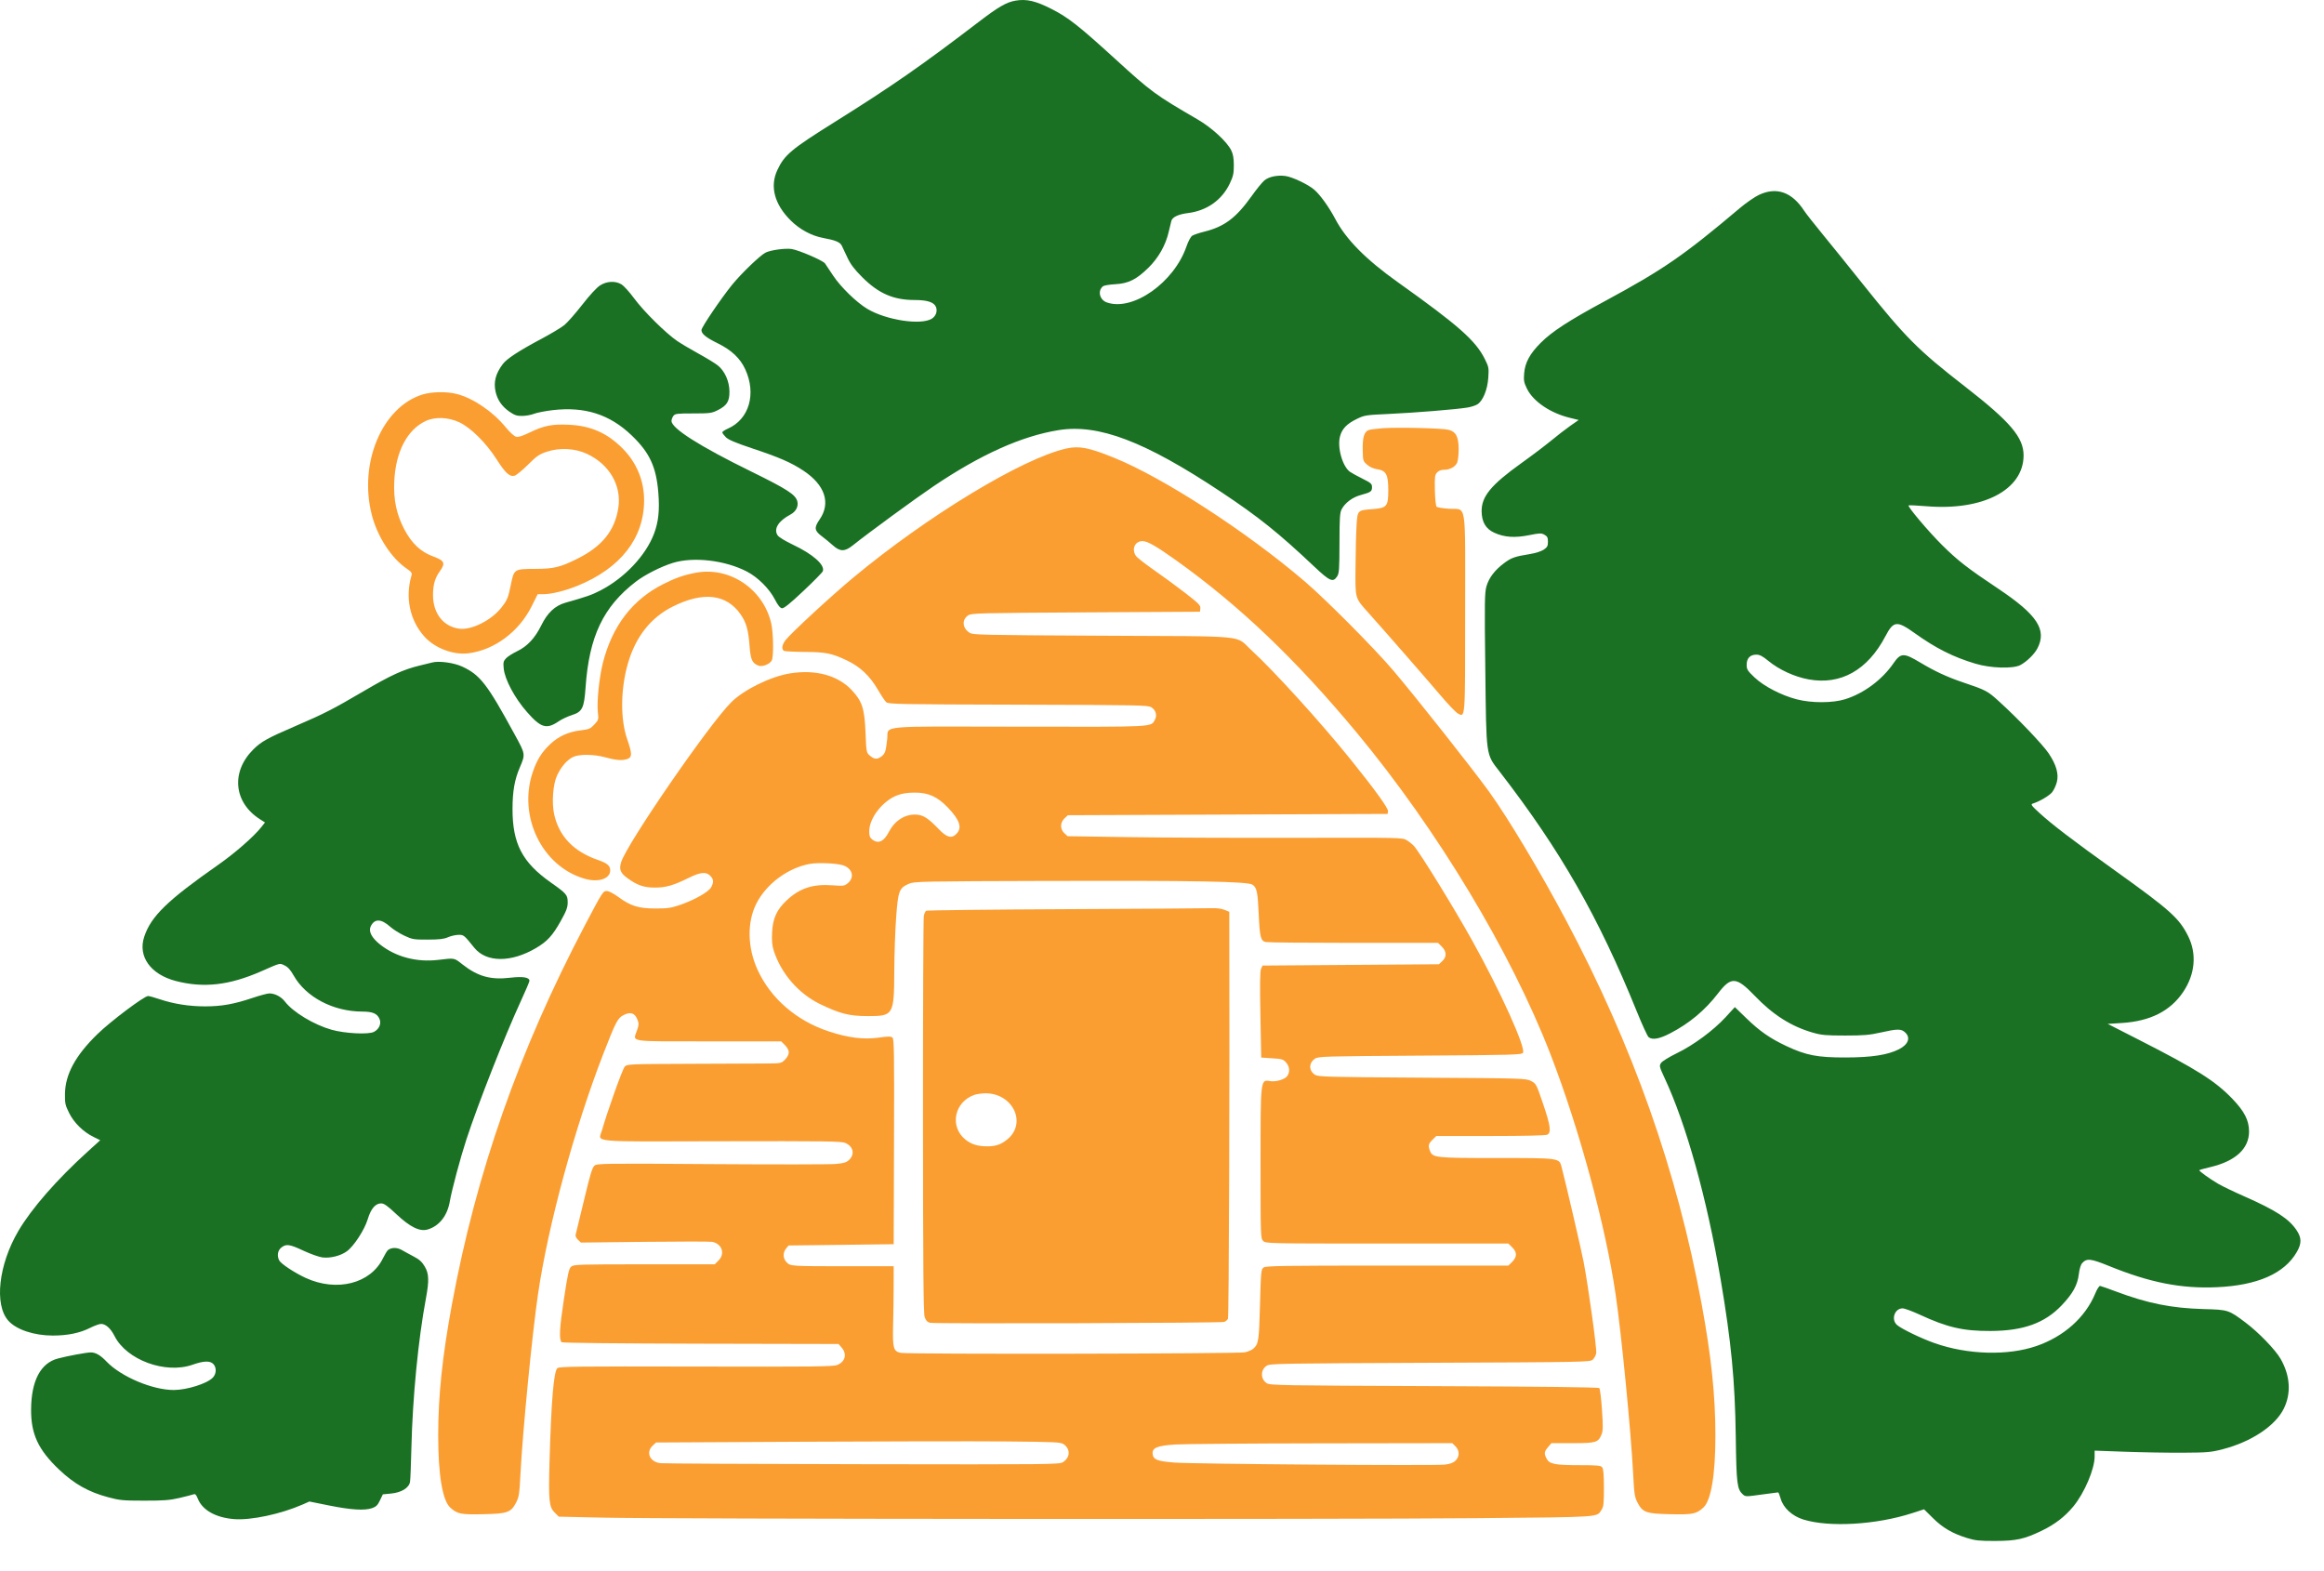 <svg width="71" height="48" viewBox="0 0 71 48" fill="none" xmlns="http://www.w3.org/2000/svg">
    <path fill-rule="evenodd" clip-rule="evenodd"
          d="M12.896 12.056C11.673 12.444 10.957 14.147 11.356 15.719C11.525 16.388 11.951 17.047 12.422 17.37C12.565 17.467 12.593 17.506 12.573 17.575C12.372 18.252 12.52 18.956 12.968 19.451C13.287 19.804 13.85 20.017 14.311 19.959C15.104 19.86 15.854 19.302 16.244 18.521L16.427 18.154L16.59 18.154C16.846 18.153 17.26 18.052 17.638 17.899C18.958 17.363 19.678 16.441 19.678 15.286C19.678 14.685 19.45 14.134 19.024 13.704C18.552 13.228 18.046 13.005 17.372 12.976C16.863 12.954 16.616 13.003 16.189 13.21C15.958 13.322 15.837 13.36 15.765 13.342C15.709 13.328 15.574 13.205 15.452 13.056C15.063 12.578 14.459 12.166 13.957 12.037C13.647 11.956 13.183 11.965 12.896 12.056ZM13.002 12.864C12.437 13.131 12.085 13.809 12.045 14.71C12.02 15.271 12.113 15.713 12.352 16.171C12.577 16.6 12.854 16.861 13.231 16.999C13.585 17.129 13.618 17.203 13.435 17.456C13.288 17.66 13.229 17.867 13.229 18.178C13.228 18.739 13.545 19.144 14.034 19.208C14.401 19.255 15.005 18.955 15.308 18.574C15.497 18.336 15.524 18.27 15.607 17.864C15.704 17.385 15.707 17.383 16.34 17.38C16.916 17.378 17.105 17.334 17.628 17.075C18.39 16.699 18.781 16.217 18.89 15.518C18.997 14.839 18.618 14.185 17.934 13.867C17.566 13.695 17.102 13.67 16.709 13.8C16.475 13.877 16.399 13.93 16.128 14.2C15.956 14.37 15.773 14.521 15.72 14.534C15.567 14.572 15.443 14.457 15.162 14.019C14.847 13.528 14.389 13.073 14.041 12.906C13.704 12.744 13.291 12.727 13.002 12.864ZM42.234 13.083C42.037 13.098 41.844 13.124 41.804 13.142C41.674 13.202 41.626 13.366 41.632 13.733C41.637 14.073 41.64 14.086 41.764 14.195C41.845 14.268 41.956 14.318 42.076 14.336C42.346 14.376 42.413 14.501 42.413 14.972C42.413 15.47 42.372 15.52 41.937 15.554C41.467 15.59 41.473 15.583 41.443 16.064C41.429 16.288 41.415 16.855 41.412 17.323C41.404 18.311 41.388 18.254 41.812 18.729C42.38 19.364 43.559 20.715 43.986 21.218C44.227 21.503 44.474 21.762 44.535 21.796C44.769 21.923 44.762 22.012 44.762 18.707C44.762 15.215 44.82 15.58 44.265 15.543C44.081 15.531 43.911 15.503 43.889 15.48C43.866 15.458 43.843 15.233 43.837 14.98C43.828 14.575 43.836 14.511 43.902 14.437C43.951 14.383 44.026 14.353 44.114 14.353C44.292 14.353 44.457 14.265 44.516 14.137C44.542 14.079 44.563 13.896 44.563 13.728C44.563 13.346 44.482 13.188 44.256 13.131C44.06 13.081 42.695 13.049 42.234 13.083ZM32.589 13.7C31.251 13.993 28.335 15.759 26.058 17.655C25.392 18.209 24.159 19.348 23.999 19.556C23.891 19.697 23.869 19.834 23.949 19.883C23.976 19.9 24.258 19.915 24.576 19.917C25.229 19.921 25.408 19.957 25.873 20.177C26.275 20.366 26.577 20.652 26.824 21.078C26.923 21.249 27.037 21.418 27.076 21.454C27.142 21.513 27.504 21.52 31.11 21.529C34.815 21.539 35.078 21.544 35.178 21.61C35.314 21.698 35.357 21.858 35.281 21.993C35.155 22.217 35.319 22.208 31.135 22.201C26.723 22.193 27.152 22.153 27.105 22.576C27.062 22.959 27.043 23.02 26.936 23.104C26.803 23.208 26.715 23.204 26.579 23.088C26.468 22.993 26.467 22.988 26.443 22.385C26.412 21.646 26.342 21.428 26.024 21.086C25.603 20.634 24.917 20.447 24.14 20.572C23.544 20.668 22.73 21.067 22.34 21.454C21.662 22.127 19.145 25.784 18.976 26.342C18.909 26.563 18.952 26.671 19.169 26.829C19.466 27.045 19.668 27.116 19.997 27.117C20.337 27.119 20.577 27.051 21.041 26.82C21.4 26.642 21.576 26.626 21.702 26.759C21.804 26.867 21.81 26.947 21.728 27.104C21.654 27.247 21.219 27.494 20.773 27.647C20.499 27.741 20.393 27.756 20.017 27.755C19.502 27.754 19.27 27.681 18.883 27.398C18.749 27.3 18.599 27.222 18.543 27.222C18.422 27.222 18.413 27.236 17.878 28.251C15.862 32.08 14.549 35.821 13.805 39.859C13.514 41.436 13.387 42.645 13.387 43.852C13.387 45.059 13.518 45.842 13.756 46.059C13.973 46.255 14.071 46.275 14.756 46.261C15.508 46.246 15.61 46.209 15.77 45.901C15.855 45.737 15.87 45.637 15.901 45.031C15.967 43.735 16.257 40.766 16.437 39.536C16.746 37.429 17.553 34.46 18.434 32.191C18.816 31.208 18.871 31.103 19.052 31.011C19.258 30.907 19.388 30.945 19.467 31.134C19.523 31.268 19.523 31.297 19.459 31.485C19.337 31.843 19.148 31.815 21.651 31.815H23.865L23.982 31.931C24.052 32.001 24.098 32.088 24.098 32.152C24.098 32.215 24.052 32.303 23.982 32.373C23.866 32.487 23.86 32.488 23.394 32.491C23.135 32.492 22.077 32.497 21.043 32.501C19.22 32.508 19.161 32.51 19.086 32.587C19.019 32.656 18.561 33.937 18.39 34.534C18.282 34.91 17.924 34.878 22.056 34.867C25.186 34.86 25.699 34.866 25.821 34.917C26.065 35.019 26.123 35.255 25.947 35.43C25.863 35.513 25.792 35.536 25.539 35.56C25.37 35.576 23.661 35.578 21.741 35.565C18.457 35.542 18.244 35.545 18.163 35.61C18.095 35.665 18.03 35.877 17.842 36.667C17.712 37.211 17.597 37.685 17.586 37.722C17.574 37.76 17.603 37.825 17.656 37.875L17.747 37.962L19.698 37.94C20.771 37.928 21.698 37.928 21.758 37.94C22.058 38 22.16 38.302 21.951 38.51L21.835 38.626H19.686C17.698 38.626 17.531 38.631 17.453 38.695C17.38 38.755 17.349 38.894 17.227 39.695C17.093 40.578 17.075 40.922 17.158 41.006C17.181 41.028 18.86 41.046 21.407 41.052L25.618 41.061L25.714 41.172C25.883 41.367 25.825 41.6 25.582 41.7C25.459 41.752 24.887 41.758 21.263 41.75C17.63 41.742 17.078 41.748 17.027 41.799C16.915 41.911 16.84 42.817 16.788 44.667C16.755 45.846 16.774 46.041 16.945 46.21L17.071 46.336L18.424 46.366C20.345 46.41 40.898 46.422 45.136 46.382C48.997 46.346 48.774 46.361 48.932 46.12C48.991 46.031 49.002 45.923 49.001 45.452C49 45.043 48.986 44.873 48.947 44.827C48.902 44.773 48.793 44.763 48.251 44.763C47.505 44.763 47.336 44.729 47.251 44.565C47.168 44.407 47.175 44.352 47.294 44.212L47.397 44.09H48.042C48.761 44.09 48.825 44.071 48.928 43.827C48.974 43.716 48.977 43.587 48.942 43.07C48.919 42.728 48.882 42.43 48.86 42.408C48.833 42.381 47.123 42.361 43.813 42.348C39.118 42.329 38.8 42.324 38.699 42.258C38.506 42.132 38.506 41.85 38.699 41.724C38.8 41.659 39.112 41.654 43.691 41.635C48.408 41.616 48.579 41.612 48.659 41.54C48.705 41.499 48.753 41.41 48.766 41.342C48.789 41.218 48.528 39.322 48.38 38.546C48.312 38.189 47.822 36.082 47.706 35.646C47.633 35.377 47.648 35.379 45.718 35.379C43.848 35.379 43.767 35.37 43.687 35.16C43.626 35.001 43.638 34.946 43.764 34.821L43.88 34.706H45.538C46.605 34.706 47.224 34.691 47.273 34.665C47.398 34.598 47.368 34.384 47.141 33.718C46.936 33.117 46.93 33.106 46.773 33.025C46.617 32.945 46.548 32.943 43.447 32.924C40.508 32.905 40.272 32.899 40.172 32.834C39.98 32.709 39.981 32.474 40.175 32.343C40.277 32.275 40.458 32.269 43.384 32.251C46.232 32.233 46.489 32.225 46.528 32.164C46.622 32.016 45.839 30.284 44.983 28.746C44.42 27.734 43.381 26.048 43.195 25.843C43.149 25.793 43.051 25.715 42.978 25.67C42.847 25.589 42.816 25.589 39.593 25.596C37.805 25.6 35.503 25.591 34.479 25.575L32.617 25.547L32.518 25.456C32.382 25.331 32.384 25.131 32.522 25.002L32.625 24.906L37.509 24.886L42.393 24.866L42.405 24.783C42.418 24.696 42.005 24.125 41.263 23.203C40.364 22.085 38.925 20.5 38.233 19.865C37.718 19.394 38.235 19.444 33.692 19.422C29.959 19.403 29.722 19.398 29.619 19.33C29.398 19.187 29.38 18.93 29.581 18.798C29.681 18.733 29.932 18.727 33.174 18.709L36.66 18.689L36.672 18.586C36.682 18.497 36.623 18.436 36.214 18.119C35.956 17.919 35.523 17.602 35.254 17.415C34.984 17.227 34.735 17.032 34.701 16.98C34.564 16.773 34.675 16.531 34.906 16.531C35.055 16.531 35.333 16.691 35.943 17.127C37.868 18.503 39.592 20.149 41.447 22.381C43.906 25.343 46.154 29.074 47.369 32.211C48.246 34.479 49.05 37.441 49.357 39.536C49.54 40.786 49.826 43.72 49.894 45.031C49.925 45.637 49.94 45.737 50.025 45.901C50.184 46.209 50.286 46.246 51.039 46.261C51.723 46.275 51.822 46.255 52.038 46.059C52.276 45.842 52.407 45.059 52.407 43.852C52.407 42.645 52.281 41.436 51.99 39.859C51.237 35.774 49.895 31.973 47.838 28.104C47.066 26.65 46.081 25.004 45.507 24.206C45.011 23.517 43.284 21.332 42.571 20.491C41.994 19.811 40.523 18.33 39.866 17.767C38.09 16.247 35.542 14.594 34.032 13.983C33.271 13.675 32.97 13.616 32.589 13.7ZM21.251 17.499C20.892 17.567 20.646 17.653 20.276 17.838C19.327 18.312 18.709 19.114 18.42 20.246C18.306 20.693 18.229 21.449 18.265 21.762C18.291 21.98 18.287 21.994 18.159 22.133C18.038 22.264 17.998 22.281 17.732 22.314C17.361 22.36 17.069 22.493 16.815 22.729C16.553 22.973 16.402 23.214 16.274 23.595C15.819 24.949 16.564 26.474 17.863 26.847C18.284 26.968 18.643 26.849 18.643 26.588C18.643 26.449 18.548 26.369 18.271 26.274C17.53 26.02 17.081 25.554 16.931 24.882C16.852 24.53 16.893 23.963 17.017 23.696C17.142 23.425 17.326 23.213 17.509 23.126C17.703 23.034 18.153 23.042 18.513 23.142C18.83 23.231 19.023 23.243 19.178 23.184C19.314 23.133 19.311 23.012 19.163 22.588C18.948 21.974 18.957 21.047 19.186 20.261C19.421 19.451 19.883 18.867 20.554 18.531C21.485 18.065 22.196 18.148 22.629 18.774C22.799 19.02 22.863 19.246 22.899 19.728C22.931 20.157 22.979 20.262 23.174 20.337C23.289 20.38 23.517 20.292 23.577 20.18C23.64 20.064 23.629 19.324 23.56 19.035C23.311 17.985 22.284 17.302 21.251 17.499ZM27.413 24.297C26.969 24.466 26.563 24.983 26.556 25.385C26.554 25.533 26.572 25.587 26.644 25.645C26.828 25.793 27.003 25.714 27.158 25.412C27.328 25.081 27.623 24.886 27.953 24.886C28.188 24.886 28.345 24.981 28.672 25.323C28.93 25.592 29.074 25.63 29.227 25.467C29.399 25.285 29.32 25.052 28.96 24.674C28.641 24.339 28.358 24.212 27.94 24.215C27.721 24.216 27.557 24.242 27.413 24.297ZM24.747 26.392C24.075 26.512 23.412 27.003 23.107 27.607C22.82 28.174 22.834 28.948 23.143 29.625C23.543 30.503 24.329 31.183 25.32 31.511C25.915 31.707 26.385 31.765 26.849 31.7C27.13 31.66 27.219 31.66 27.265 31.698C27.316 31.739 27.322 32.167 27.313 34.879L27.303 38.012L25.697 38.032L24.091 38.051L24.015 38.145C23.909 38.275 23.918 38.45 24.036 38.568C24.154 38.685 24.149 38.685 25.989 38.685H27.303L27.302 39.279C27.302 39.606 27.294 40.152 27.285 40.493C27.268 41.193 27.295 41.287 27.524 41.332C27.747 41.377 37.836 41.36 38.033 41.315C38.131 41.292 38.245 41.244 38.286 41.207C38.451 41.059 38.464 40.971 38.494 39.859C38.522 38.829 38.527 38.778 38.606 38.723C38.676 38.673 39.217 38.665 42.385 38.665H46.082L46.199 38.55C46.35 38.399 46.35 38.258 46.199 38.108L46.082 37.992H42.376C38.724 37.992 38.669 37.991 38.591 37.913C38.513 37.836 38.511 37.781 38.511 35.535C38.511 32.938 38.506 32.981 38.808 33.03C38.983 33.058 39.254 32.977 39.326 32.874C39.414 32.749 39.401 32.588 39.292 32.462C39.207 32.364 39.166 32.351 38.864 32.332L38.531 32.31L38.506 31.003C38.488 30.059 38.494 29.669 38.526 29.598L38.572 29.499L41.266 29.479L43.96 29.459L44.062 29.363C44.203 29.232 44.198 29.07 44.049 28.922L43.932 28.806H41.366C39.955 28.806 38.744 28.795 38.676 28.781C38.514 28.749 38.486 28.641 38.453 27.895C38.425 27.254 38.393 27.108 38.262 27.027C38.108 26.93 36.52 26.901 32.101 26.913C28.143 26.924 27.932 26.929 27.77 26.999C27.47 27.13 27.438 27.211 27.378 28.028C27.349 28.423 27.323 29.156 27.321 29.657C27.315 31.015 27.299 31.043 26.514 31.043C25.945 31.043 25.661 30.971 25.053 30.676C24.397 30.357 23.869 29.75 23.64 29.049C23.589 28.891 23.575 28.748 23.588 28.491C23.608 28.059 23.728 27.794 24.032 27.509C24.43 27.135 24.829 27.003 25.434 27.047C25.778 27.072 25.799 27.069 25.908 26.976C26.122 26.793 26.032 26.513 25.734 26.43C25.521 26.371 24.983 26.35 24.747 26.392ZM32.579 27.776C30.247 27.787 28.318 27.809 28.294 27.825C28.269 27.841 28.237 27.912 28.223 27.983C28.208 28.055 28.197 30.807 28.198 34.101C28.2 38.737 28.211 40.122 28.249 40.235C28.286 40.345 28.328 40.39 28.413 40.413C28.544 40.447 37.289 40.422 37.401 40.386C37.443 40.373 37.494 40.33 37.515 40.29C37.546 40.233 37.57 32.972 37.556 28.123L37.556 27.857L37.411 27.797C37.327 27.762 37.174 27.741 37.043 27.746C36.92 27.751 34.911 27.765 32.579 27.776ZM29.761 33.452C29.154 33.671 29.005 34.414 29.49 34.812C29.671 34.96 29.871 35.022 30.166 35.022C30.425 35.022 30.591 34.963 30.783 34.802C31.381 34.301 30.933 33.39 30.095 33.402C29.983 33.404 29.833 33.426 29.761 33.452ZM24.549 44.047L20.043 44.07L19.94 44.166C19.724 44.369 19.849 44.66 20.172 44.702C20.262 44.714 23.041 44.728 26.349 44.733C32.086 44.743 32.368 44.74 32.472 44.672C32.697 44.526 32.709 44.277 32.499 44.125C32.407 44.059 32.266 44.052 30.727 44.038C29.808 44.03 27.027 44.034 24.549 44.047ZM35.9 44.131C35.35 44.168 35.196 44.233 35.214 44.418C35.231 44.592 35.352 44.641 35.877 44.683C36.434 44.728 43.832 44.784 44.141 44.746C44.307 44.725 44.402 44.689 44.469 44.623C44.595 44.498 44.593 44.314 44.465 44.187L44.368 44.09L40.355 44.096C38.147 44.099 36.142 44.115 35.9 44.131Z"
          fill="#FB9E32"/>
    <path fill-rule="evenodd" clip-rule="evenodd"
          d="M31.023 0.02C30.748 0.067 30.502 0.209 29.905 0.666C28.154 2.004 27.25 2.633 25.511 3.721C24.173 4.557 23.966 4.731 23.749 5.195C23.515 5.695 23.659 6.241 24.155 6.734C24.432 7.01 24.794 7.205 25.153 7.271C25.522 7.338 25.665 7.398 25.717 7.505C25.743 7.558 25.821 7.725 25.891 7.874C25.986 8.076 26.102 8.229 26.342 8.469C26.845 8.97 27.297 9.166 27.95 9.166C28.336 9.166 28.54 9.235 28.596 9.382C28.645 9.51 28.592 9.657 28.47 9.735C28.139 9.943 27.081 9.783 26.498 9.437C26.169 9.241 25.678 8.763 25.453 8.42C25.343 8.254 25.231 8.086 25.204 8.047C25.139 7.958 24.412 7.644 24.187 7.608C23.991 7.577 23.539 7.64 23.386 7.719C23.215 7.808 22.644 8.358 22.363 8.704C22.02 9.13 21.43 10 21.43 10.083C21.43 10.2 21.565 10.31 21.932 10.491C22.348 10.696 22.614 10.947 22.767 11.28C23.114 12.033 22.888 12.809 22.239 13.094C22.144 13.135 22.067 13.188 22.067 13.21C22.067 13.232 22.117 13.299 22.177 13.359C22.256 13.437 22.48 13.531 22.983 13.699C23.811 13.975 24.169 14.13 24.543 14.378C25.205 14.816 25.388 15.368 25.039 15.872C24.865 16.125 24.878 16.213 25.119 16.392C25.203 16.455 25.348 16.574 25.441 16.657C25.663 16.857 25.805 16.859 26.049 16.665C26.525 16.284 27.967 15.229 28.517 14.858C29.962 13.884 31.208 13.324 32.339 13.141C33.561 12.944 34.975 13.482 37.31 15.033C38.449 15.79 39.062 16.281 40.155 17.313C40.627 17.758 40.725 17.801 40.849 17.612C40.912 17.517 40.92 17.398 40.922 16.592C40.923 15.82 40.934 15.661 40.989 15.557C41.096 15.359 41.319 15.193 41.567 15.125C41.88 15.04 41.916 15.015 41.916 14.884C41.916 14.782 41.885 14.754 41.637 14.63C41.483 14.554 41.309 14.459 41.249 14.419C41.016 14.261 40.847 13.669 40.939 13.329C41 13.101 41.146 12.949 41.44 12.805C41.687 12.684 41.718 12.679 42.422 12.647C43.212 12.611 44.498 12.507 44.831 12.451C44.946 12.432 45.084 12.387 45.139 12.351C45.306 12.242 45.443 11.906 45.468 11.545C45.489 11.246 45.483 11.211 45.366 10.976C45.084 10.406 44.57 9.951 42.706 8.623C41.725 7.924 41.125 7.317 40.795 6.692C40.604 6.33 40.337 5.957 40.154 5.798C39.972 5.638 39.482 5.405 39.272 5.377C39.025 5.344 38.764 5.398 38.629 5.511C38.562 5.567 38.385 5.784 38.236 5.994C37.763 6.656 37.409 6.923 36.801 7.075C36.638 7.115 36.467 7.173 36.423 7.202C36.377 7.232 36.3 7.376 36.248 7.528C35.869 8.631 34.613 9.517 33.818 9.241C33.592 9.163 33.525 8.883 33.699 8.744C33.729 8.72 33.897 8.693 34.073 8.683C34.476 8.661 34.719 8.54 35.088 8.177C35.394 7.876 35.613 7.487 35.705 7.083C35.74 6.933 35.776 6.781 35.787 6.745C35.821 6.63 36.004 6.545 36.295 6.509C36.869 6.438 37.33 6.112 37.569 5.611C37.676 5.385 37.695 5.301 37.694 5.048C37.694 4.834 37.672 4.707 37.615 4.593C37.483 4.325 37.019 3.899 36.58 3.644C35.293 2.896 35.175 2.81 34.072 1.803C32.963 0.791 32.639 0.537 32.137 0.28C31.639 0.026 31.363 -0.038 31.023 0.02ZM53.739 5.953C53.607 6.016 53.347 6.195 53.162 6.351C51.435 7.809 50.825 8.23 49.023 9.204C47.935 9.791 47.413 10.13 47.072 10.472C46.738 10.806 46.59 11.077 46.564 11.407C46.546 11.624 46.558 11.688 46.65 11.876C46.841 12.264 47.362 12.619 47.954 12.763L48.23 12.831L47.979 13.006C47.841 13.102 47.576 13.307 47.39 13.461C47.204 13.614 46.792 13.926 46.474 14.153C45.553 14.813 45.259 15.169 45.265 15.621C45.269 15.951 45.392 16.158 45.654 16.277C45.96 16.416 46.28 16.438 46.716 16.35C47.041 16.285 47.089 16.283 47.184 16.337C47.271 16.385 47.291 16.424 47.291 16.551C47.291 16.682 47.27 16.72 47.16 16.794C47.086 16.843 46.906 16.901 46.742 16.927C46.279 17.002 46.174 17.038 45.951 17.205C45.666 17.418 45.49 17.649 45.413 17.911C45.356 18.106 45.352 18.384 45.377 20.449C45.409 23.156 45.39 23.025 45.819 23.579C47.679 25.988 48.834 28.008 50.007 30.905C50.17 31.308 50.332 31.659 50.367 31.687C50.486 31.778 50.693 31.741 51.023 31.57C51.61 31.267 52.091 30.865 52.491 30.344C52.887 29.828 53.048 29.839 53.605 30.419C54.163 31.003 54.722 31.358 55.382 31.548C55.649 31.625 55.784 31.637 56.368 31.637C56.937 31.637 57.112 31.622 57.464 31.543C57.973 31.429 58.083 31.428 58.205 31.543C58.377 31.703 58.3 31.911 58.015 32.056C57.672 32.23 57.181 32.306 56.388 32.307C55.523 32.309 55.181 32.243 54.574 31.958C54.074 31.722 53.763 31.506 53.351 31.107L53.001 30.768L52.721 31.074C52.349 31.479 51.742 31.928 51.227 32.178C50.99 32.293 50.782 32.422 50.746 32.475C50.688 32.565 50.694 32.59 50.855 32.935C51.518 34.355 52.147 36.612 52.566 39.081C52.892 41.003 53.005 42.171 53.029 43.892C53.049 45.337 53.069 45.498 53.247 45.657C53.324 45.727 53.345 45.727 53.813 45.661C54.08 45.624 54.309 45.593 54.323 45.594C54.336 45.594 54.371 45.679 54.4 45.783C54.481 46.069 54.752 46.318 55.099 46.425C55.892 46.668 57.328 46.583 58.423 46.227L58.781 46.111L59.05 46.377C59.349 46.675 59.647 46.849 60.091 46.987C60.346 47.066 60.472 47.079 60.947 47.078C61.601 47.076 61.844 47.023 62.381 46.763C62.783 46.568 63.082 46.338 63.341 46.025C63.68 45.615 63.993 44.881 63.993 44.497V44.319L64.939 44.353C65.459 44.372 66.252 44.385 66.701 44.382C67.445 44.378 67.552 44.368 67.915 44.273C68.783 44.047 69.512 43.562 69.771 43.037C70.003 42.568 69.969 42.031 69.675 41.516C69.515 41.236 68.998 40.702 68.598 40.402C68.087 40.019 68.072 40.014 67.329 39.994C66.339 39.966 65.611 39.82 64.64 39.455C64.405 39.367 64.189 39.291 64.161 39.287C64.133 39.282 64.067 39.383 64.015 39.51C63.711 40.249 63.053 40.836 62.208 41.125C61.335 41.424 60.112 41.389 59.108 41.036C58.697 40.892 58.079 40.593 57.951 40.476C57.767 40.307 57.884 39.972 58.127 39.972C58.185 39.972 58.424 40.06 58.658 40.168C59.494 40.555 59.977 40.666 60.808 40.663C61.813 40.66 62.467 40.424 62.986 39.879C63.327 39.52 63.469 39.262 63.51 38.926C63.528 38.77 63.569 38.637 63.612 38.59C63.751 38.436 63.87 38.449 64.436 38.679C65.69 39.188 66.64 39.374 67.726 39.326C68.968 39.27 69.789 38.909 70.168 38.252C70.32 37.988 70.319 37.82 70.162 37.584C69.928 37.234 69.533 36.978 68.571 36.553C68.253 36.413 67.895 36.241 67.775 36.171C67.5 36.01 67.169 35.771 67.192 35.749C67.201 35.739 67.354 35.697 67.532 35.655C68.299 35.473 68.712 35.091 68.71 34.567C68.709 34.227 68.569 33.953 68.2 33.569C67.677 33.025 67.117 32.671 65.357 31.773L64.392 31.281L64.82 31.254C65.691 31.2 66.306 30.889 66.698 30.305C67.064 29.761 67.118 29.14 66.849 28.599C66.575 28.05 66.302 27.805 64.611 26.594C63.33 25.677 62.696 25.194 62.301 24.832C62.059 24.61 62.033 24.573 62.102 24.551C62.317 24.483 62.615 24.306 62.699 24.197C62.751 24.129 62.814 23.991 62.839 23.89C62.901 23.645 62.821 23.364 62.591 23.02C62.411 22.751 61.65 21.953 61.078 21.434C60.719 21.107 60.681 21.087 59.959 20.843C59.48 20.681 59.107 20.507 58.659 20.238C58.16 19.939 58.069 19.942 57.847 20.264C57.5 20.769 56.941 21.184 56.368 21.363C55.988 21.481 55.346 21.483 54.895 21.366C54.422 21.244 53.89 20.968 53.603 20.697C53.386 20.491 53.362 20.453 53.362 20.308C53.362 20.11 53.468 20 53.659 20C53.761 20 53.849 20.046 54.026 20.192C54.353 20.461 54.824 20.678 55.255 20.756C56.236 20.936 57.058 20.473 57.602 19.436C57.849 18.965 57.952 18.954 58.499 19.346C59.144 19.807 59.672 20.073 60.35 20.276C60.815 20.416 61.5 20.437 61.724 20.318C61.917 20.216 62.154 19.985 62.245 19.808C62.54 19.24 62.239 18.781 61.047 17.985C60.109 17.359 59.808 17.125 59.332 16.652C58.916 16.238 58.272 15.477 58.308 15.441C58.318 15.431 58.564 15.442 58.855 15.466C60.583 15.61 61.816 14.967 61.822 13.918C61.825 13.365 61.419 12.887 60.032 11.809C58.597 10.695 58.221 10.318 56.894 8.658C56.483 8.143 55.936 7.466 55.68 7.154C55.424 6.841 55.171 6.521 55.12 6.441C54.746 5.866 54.277 5.701 53.739 5.953ZM18.33 8.721C18.229 8.786 18.01 9.023 17.787 9.311C17.581 9.575 17.336 9.854 17.242 9.931C17.148 10.007 16.829 10.199 16.533 10.356C15.856 10.716 15.483 10.96 15.363 11.12C15.142 11.413 15.075 11.669 15.14 11.964C15.197 12.22 15.335 12.419 15.566 12.579C15.722 12.686 15.793 12.71 15.956 12.707C16.065 12.706 16.227 12.677 16.315 12.642C16.403 12.607 16.661 12.557 16.888 12.53C17.871 12.417 18.629 12.66 19.3 13.304C19.849 13.831 20.049 14.263 20.113 15.058C20.155 15.588 20.117 15.947 19.981 16.306C19.728 16.974 19.08 17.66 18.342 18.04C18.074 18.178 17.932 18.227 17.274 18.414C16.957 18.504 16.726 18.72 16.539 19.101C16.346 19.493 16.109 19.748 15.802 19.894C15.667 19.959 15.513 20.056 15.461 20.111C15.379 20.199 15.37 20.237 15.389 20.426C15.424 20.764 15.725 21.326 16.098 21.751C16.526 22.24 16.698 22.29 17.069 22.036C17.161 21.973 17.342 21.889 17.471 21.847C17.791 21.746 17.846 21.635 17.89 20.996C17.999 19.442 18.43 18.537 19.424 17.772C19.696 17.562 20.19 17.311 20.554 17.198C21.185 17.002 22.156 17.116 22.821 17.463C23.157 17.639 23.507 17.988 23.675 18.317C23.764 18.489 23.832 18.574 23.888 18.583C23.948 18.591 24.128 18.447 24.542 18.057C24.856 17.762 25.124 17.489 25.138 17.451C25.207 17.26 24.838 16.932 24.228 16.643C23.987 16.529 23.794 16.411 23.756 16.354C23.629 16.16 23.78 15.915 24.147 15.721C24.315 15.633 24.398 15.473 24.359 15.318C24.306 15.111 24.055 14.948 22.943 14.402C21.375 13.633 20.515 13.087 20.515 12.861C20.515 12.819 20.54 12.75 20.571 12.708C20.622 12.638 20.679 12.631 21.178 12.631C21.686 12.631 21.744 12.623 21.926 12.532C22.207 12.391 22.287 12.265 22.285 11.965C22.284 11.648 22.14 11.329 21.924 11.16C21.839 11.094 21.581 10.936 21.351 10.81C21.121 10.684 20.825 10.509 20.694 10.421C20.348 10.187 19.671 9.519 19.373 9.115C19.232 8.923 19.059 8.732 18.989 8.689C18.8 8.575 18.538 8.587 18.33 8.721ZM13.208 20.239C13.165 20.25 12.99 20.293 12.82 20.334C12.316 20.456 11.941 20.628 11.1 21.122C10.185 21.66 9.9 21.806 9.06 22.167C8.164 22.553 7.98 22.655 7.734 22.901C7.049 23.587 7.141 24.521 7.945 25.031L8.096 25.127L7.973 25.282C7.745 25.567 7.174 26.066 6.671 26.418C5.113 27.508 4.615 27.992 4.407 28.616C4.205 29.219 4.6 29.772 5.376 29.972C6.226 30.191 7.006 30.102 7.979 29.675C8.585 29.409 8.538 29.421 8.694 29.495C8.795 29.542 8.874 29.631 8.971 29.802C9.345 30.464 10.18 30.903 11.067 30.905C11.379 30.906 11.514 30.961 11.589 31.117C11.661 31.265 11.589 31.44 11.422 31.526C11.256 31.611 10.536 31.575 10.13 31.46C9.594 31.309 8.954 30.924 8.709 30.604C8.592 30.451 8.4 30.35 8.229 30.35C8.171 30.35 7.942 30.412 7.72 30.486C7.151 30.678 6.769 30.746 6.267 30.746C5.779 30.746 5.307 30.672 4.877 30.527C4.718 30.473 4.559 30.43 4.524 30.43C4.404 30.43 3.376 31.203 2.972 31.598C2.303 32.25 1.993 32.824 1.985 33.42C1.981 33.703 1.994 33.766 2.111 34.001C2.26 34.303 2.545 34.582 2.86 34.736L3.062 34.835L2.681 35.181C1.738 36.035 0.962 36.924 0.56 37.609C-0.043 38.635 -0.18 39.857 0.252 40.346C0.495 40.622 1.041 40.804 1.62 40.803C2.071 40.802 2.438 40.726 2.751 40.569C2.884 40.502 3.036 40.447 3.089 40.447C3.229 40.447 3.383 40.586 3.499 40.817C3.867 41.549 5.053 41.985 5.882 41.694C6.226 41.573 6.421 41.567 6.52 41.675C6.62 41.785 6.612 41.972 6.502 42.088C6.331 42.269 5.716 42.464 5.313 42.466C4.664 42.469 3.697 42.06 3.254 41.597C3.069 41.403 2.923 41.318 2.774 41.318C2.648 41.318 2.067 41.425 1.77 41.504C1.24 41.643 0.956 42.182 0.95 43.061C0.945 43.815 1.17 44.296 1.81 44.902C2.27 45.338 2.706 45.583 3.306 45.743C3.655 45.837 3.762 45.847 4.409 45.847C5.001 45.848 5.188 45.833 5.484 45.764C5.681 45.718 5.873 45.668 5.911 45.654C5.964 45.633 5.994 45.663 6.045 45.79C6.185 46.138 6.593 46.367 7.155 46.411C7.663 46.452 8.583 46.255 9.24 45.967L9.452 45.873L10.056 45.995C10.723 46.129 11.139 46.155 11.369 46.075C11.489 46.033 11.539 45.985 11.608 45.838L11.696 45.654L11.943 45.63C12.266 45.6 12.499 45.455 12.527 45.269C12.538 45.198 12.557 44.738 12.568 44.248C12.604 42.705 12.776 40.932 13.011 39.675C13.113 39.128 13.106 38.912 12.977 38.695C12.893 38.552 12.811 38.477 12.639 38.388C12.514 38.322 12.349 38.233 12.273 38.188C12.13 38.106 11.955 38.108 11.852 38.192C11.825 38.215 11.755 38.329 11.697 38.447C11.319 39.217 10.289 39.477 9.341 39.043C9.002 38.887 8.588 38.614 8.531 38.509C8.456 38.369 8.483 38.202 8.595 38.114C8.746 37.996 8.843 38.01 9.277 38.213C9.49 38.312 9.748 38.403 9.85 38.416C10.093 38.445 10.403 38.368 10.594 38.23C10.811 38.074 11.138 37.571 11.236 37.244C11.33 36.93 11.47 36.765 11.643 36.765C11.733 36.765 11.835 36.836 12.106 37.092C12.53 37.49 12.824 37.634 13.066 37.562C13.419 37.457 13.666 37.144 13.742 36.705C13.805 36.345 14.066 35.368 14.251 34.805C14.598 33.742 15.425 31.641 15.901 30.609C16.052 30.283 16.175 29.993 16.175 29.965C16.175 29.858 15.972 29.826 15.596 29.87C14.992 29.942 14.601 29.834 14.129 29.464C13.866 29.258 13.899 29.265 13.387 29.326C12.729 29.404 12.093 29.236 11.612 28.856C11.354 28.651 11.252 28.454 11.325 28.302C11.442 28.06 11.645 28.065 11.926 28.317C12.013 28.395 12.202 28.514 12.347 28.583C12.596 28.7 12.637 28.707 13.069 28.706C13.421 28.705 13.564 28.689 13.686 28.634C13.774 28.595 13.916 28.563 14.003 28.561C14.168 28.559 14.173 28.562 14.491 28.956C14.857 29.409 15.614 29.412 16.374 28.965C16.72 28.761 16.885 28.581 17.134 28.133C17.304 27.828 17.344 27.721 17.343 27.57C17.343 27.34 17.311 27.302 16.823 26.958C15.954 26.345 15.656 25.772 15.658 24.711C15.659 24.176 15.72 23.823 15.878 23.453C16.055 23.035 16.058 23.05 15.715 22.423C14.881 20.893 14.669 20.62 14.121 20.365C13.871 20.248 13.413 20.185 13.208 20.239Z"
          fill="#1A7123"/>
</svg>
